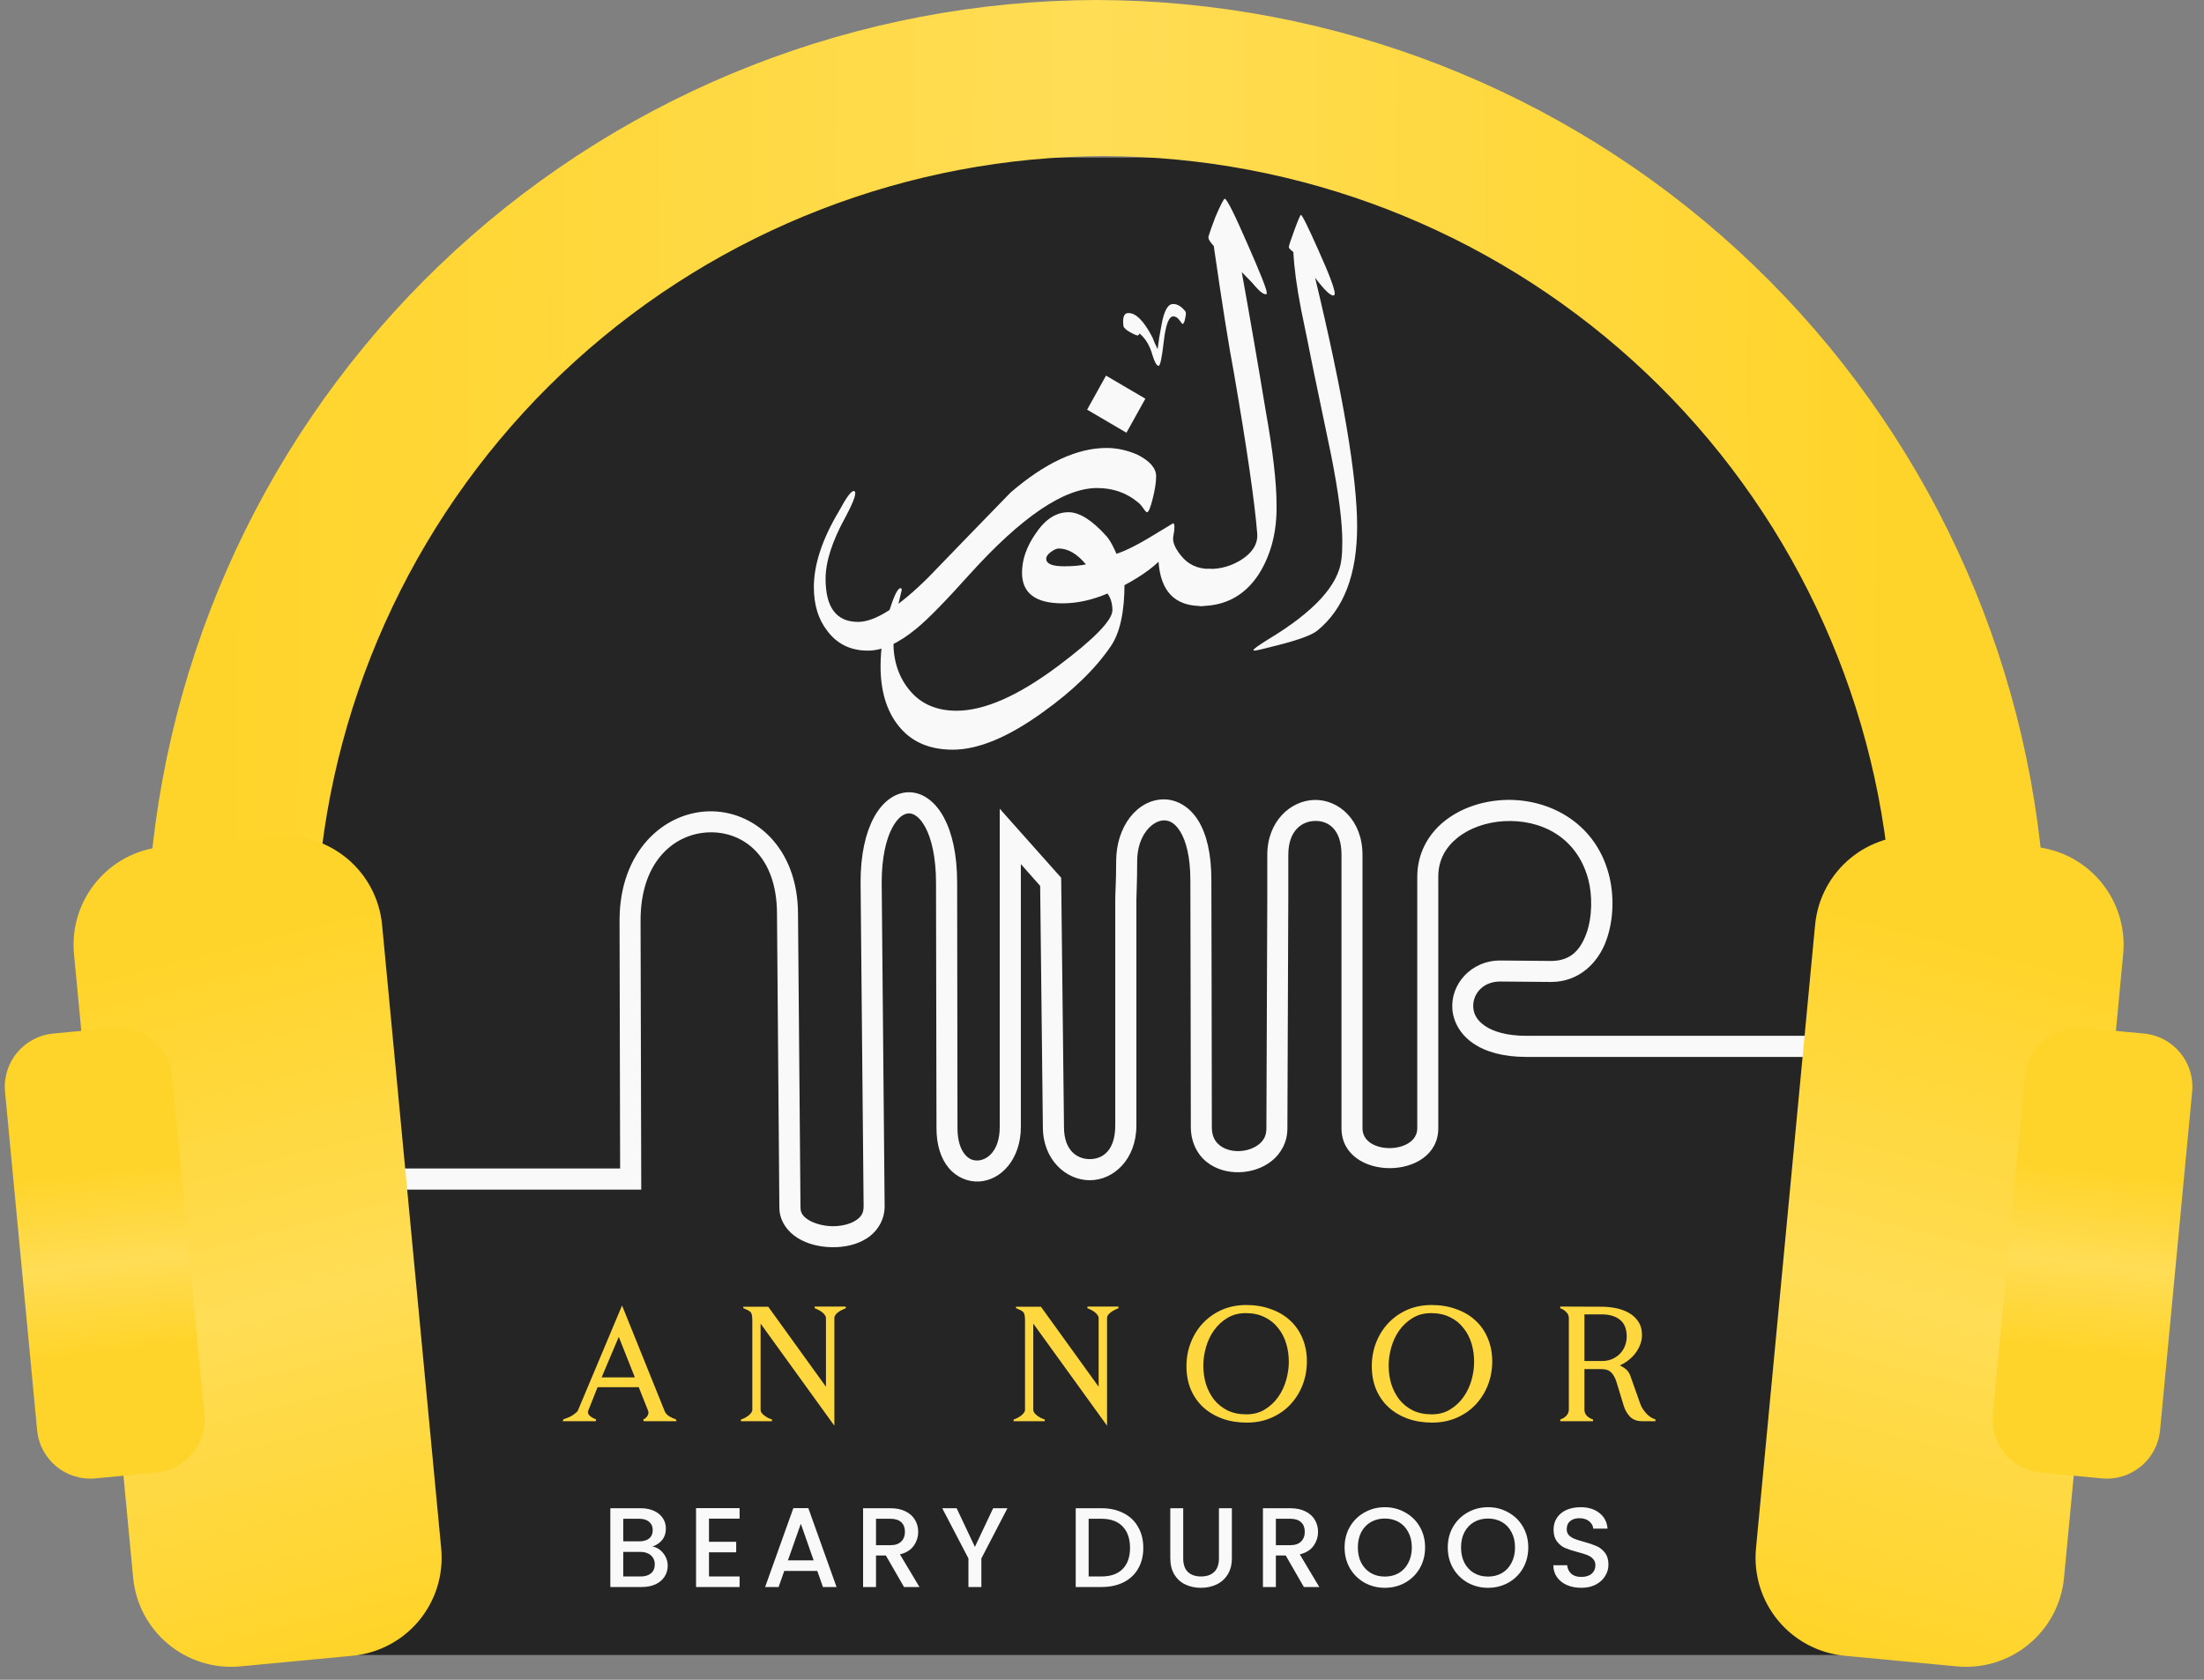 <svg xmlns="http://www.w3.org/2000/svg" fill="none" viewBox="0 0 244 186" height="186" width="244">
<rect x="0" y="0" width="244" height="186" fill="#808080" stroke="none"/>
<path fill="#252525" d="M33.501 75.248H214.487V183.255H33.501V75.248Z"></path>
<path fill="#252525" d="M152.217 17.448H82.118C63.559 25.681 45.397 40.977 28.998 64.718L28.925 118.2L34.258 130.264H69.763L69.697 101.609C69.697 87.349 87.128 87.025 87.128 100.927L87.393 133.427C87.393 137.523 96.713 137.961 96.713 133.298L96.388 97.407C96.388 85.734 104.736 85.588 104.736 97.467L104.781 124.615C104.781 131.336 111.79 130.615 111.79 124.511V92.324L116.263 97.35L116.569 124.517C116.569 130.698 124.579 130.966 124.579 124.312V99.295C124.579 98.55 124.674 97.377 124.674 95.07C124.674 88.236 132.892 86.034 132.892 97.176C132.892 97.176 132.937 118.552 132.937 124.498C132.937 129.875 141.303 129.294 141.303 124.685L141.408 98.821V94.366C141.408 87.955 149.622 87.668 149.622 94.366V124.64C149.622 129.083 158.011 129.007 158.011 124.64V96.772C158.011 88.015 174.037 86.049 176.91 96.772C177.96 100.688 176.929 107.276 171.657 107.276L166.027 107.229C160.761 107.229 159.291 115.573 168.957 115.573H212.972L205.236 63.132C190.92 42.201 172.52 26.205 152.217 17.448Z"></path>
<path fill="#F9F9F9" d="M100.612 87.726C99.02 87.735 97.631 88.859 96.723 90.565C95.815 92.27 95.273 94.647 95.273 97.704L95.61 133.601C95.606 134.369 95.309 134.778 94.697 135.164C94.082 135.552 93.117 135.793 92.134 135.776C91.151 135.76 90.159 135.486 89.521 135.089C88.882 134.691 88.621 134.295 88.621 133.713L88.346 101.217C88.346 93.779 83.415 89.695 78.43 89.839C73.446 89.984 68.59 94.3 68.59 101.905L68.653 129.387H28.968V131.725H70.991L70.916 101.905C70.916 95.25 74.775 92.273 78.506 92.165C82.237 92.057 86.02 94.753 86.02 101.217L86.282 133.726C86.287 135.186 87.189 136.388 88.296 137.077C89.405 137.767 90.749 138.08 92.097 138.102C93.444 138.124 94.803 137.853 95.935 137.139C97.067 136.426 97.936 135.142 97.936 133.588L97.61 97.692C97.612 94.921 98.117 92.896 98.773 91.665C99.43 90.431 100.128 90.067 100.624 90.064C101.119 90.062 101.805 90.404 102.462 91.64C103.118 92.876 103.624 94.921 103.624 97.754L103.676 124.911C103.676 126.794 104.163 128.295 105.039 129.337C105.914 130.379 107.185 130.897 108.414 130.825C110.874 130.68 113.016 128.297 113.016 124.799V95.678L115.154 98.092L115.454 124.824C115.46 128.409 118.009 130.677 120.63 130.688C123.255 130.698 125.807 128.406 125.807 124.611V99.592C125.807 98.947 125.894 97.704 125.894 95.366C125.894 92.416 127.64 90.847 128.845 90.84C129.447 90.836 130.062 91.099 130.67 92.09C131.279 93.081 131.783 94.824 131.783 97.466C131.783 97.466 131.834 118.846 131.834 124.786C131.834 126.432 132.529 127.812 133.572 128.65C134.616 129.488 135.921 129.83 137.198 129.8C138.476 129.77 139.756 129.365 140.774 128.562C141.79 127.761 142.521 126.486 142.525 124.986V124.973L142.625 99.117V94.653C142.625 91.945 144.154 90.927 145.588 90.902C147.021 90.877 148.514 91.78 148.514 94.653V124.936C148.514 130.846 159.229 130.795 159.229 124.936V97.066C159.229 95.232 160.034 93.83 161.354 92.765C162.675 91.699 164.541 91.037 166.506 90.927C170.436 90.706 174.541 92.545 175.833 97.366C176.291 99.074 176.299 101.535 175.621 103.38C174.944 105.222 173.862 106.401 171.72 106.406L166.093 106.356H166.08C162.832 106.356 160.549 109.021 160.792 111.795C160.913 113.182 161.688 114.565 163.08 115.521C164.471 116.476 166.422 117.034 169.006 117.034H205.291V114.696H169.006C166.757 114.696 165.28 114.204 164.393 113.595C163.506 112.986 163.166 112.294 163.105 111.595C162.982 110.199 164.059 108.688 166.068 108.682L171.707 108.732C174.829 108.732 176.916 106.609 177.809 104.18C178.701 101.752 178.688 98.974 178.096 96.766C176.514 90.864 171.168 88.319 166.368 88.589C163.968 88.724 161.652 89.521 159.879 90.952C158.105 92.383 156.903 94.521 156.903 97.066V124.936C156.903 127.809 150.839 127.91 150.839 124.936V94.653C150.839 90.828 148.223 88.529 145.55 88.576C142.877 88.623 140.299 90.95 140.299 94.653V99.104L140.199 124.973C140.199 125.773 139.886 126.302 139.336 126.736C138.786 127.17 137.962 127.442 137.148 127.461C136.334 127.481 135.56 127.245 135.035 126.824C134.51 126.402 134.16 125.828 134.16 124.786C134.16 118.834 134.108 97.466 134.108 97.466C134.108 94.537 133.59 92.381 132.658 90.864C131.726 89.348 130.284 88.505 128.832 88.514C125.928 88.53 123.568 91.481 123.568 95.366C123.568 97.64 123.468 98.749 123.468 99.592V124.611C123.468 127.47 122.01 128.355 120.63 128.349C119.25 128.343 117.792 127.397 117.792 124.811V124.798L117.479 97.191L110.678 89.551V124.798C110.678 127.404 109.322 128.437 108.277 128.499C107.755 128.53 107.265 128.359 106.827 127.836C106.388 127.314 106.001 126.388 106.001 124.91L105.963 97.753C105.963 94.647 105.421 92.264 104.513 90.552C103.604 88.839 102.203 87.718 100.612 87.726Z"></path>
<path fill="url(#paint0_linear_18_1192)" d="M121.398 0C95.107 0.063 69.788 9.95 50.411 27.72C31.034 45.491 18.999 69.861 16.666 96.049H35.39C37.562 74.502 47.644 54.526 63.686 39.978C79.728 25.431 100.593 17.345 122.249 17.283C143.904 17.345 164.768 25.431 180.81 39.979C196.852 54.526 206.933 74.503 209.106 96.049H226.13C223.798 69.861 211.762 45.49 192.385 27.72C173.008 9.95 147.69 0.063 121.398 0Z"></path>
<path fill="url(#paint1_linear_18_1192)" d="M212.842 92.591L225.213 93.764C231.234 94.335 235.621 99.641 235.051 105.662L228.508 174.678C227.937 180.698 222.631 185.086 216.61 184.515L204.239 183.342C198.218 182.772 193.831 177.465 194.402 171.445L200.944 102.429C201.515 96.408 206.821 92.02 212.842 92.591Z"></path>
<path fill="url(#paint2_linear_18_1192)" d="M230.633 113.808L237.347 114.444C240.615 114.754 242.996 117.634 242.687 120.902L239.136 158.36C238.826 161.628 235.946 164.009 232.678 163.7L225.964 163.063C222.696 162.753 220.315 159.873 220.624 156.606L224.175 119.147C224.485 115.879 227.365 113.498 230.633 113.808Z"></path>
<path fill="#FFD83F" d="M62.303 157.369L62.372 157.162C62.488 157.127 62.632 157.075 62.804 157.006C62.977 156.937 63.144 156.856 63.305 156.764C63.466 156.661 63.61 156.557 63.737 156.453C63.875 156.35 63.961 156.246 63.996 156.143L68.866 144.554L73.581 156.246C73.673 156.476 73.846 156.672 74.099 156.833C74.352 156.983 74.594 157.092 74.824 157.162L74.893 157.369H71.266L71.215 157.179C71.422 157.087 71.583 156.943 71.698 156.747C71.813 156.54 71.819 156.333 71.716 156.125L70.714 153.604H66.154L65.084 156.298C65.084 156.425 65.112 156.534 65.17 156.626C65.239 156.718 65.32 156.799 65.412 156.868C65.504 156.937 65.602 156.995 65.706 157.041C65.809 157.087 65.907 157.133 65.999 157.179L65.947 157.369L62.303 157.369ZM66.604 152.516H70.282L68.503 148.026L66.604 152.516ZM82.285 144.692H85.049L91.439 153.552V145.953C91.439 145.827 91.392 145.706 91.3 145.591C91.22 145.475 91.116 145.372 90.989 145.28C90.874 145.188 90.742 145.107 90.592 145.038C90.454 144.957 90.322 144.9 90.195 144.865V144.675H93.632V144.865C93.517 144.9 93.385 144.957 93.235 145.038C93.085 145.107 92.947 145.188 92.82 145.28C92.694 145.372 92.584 145.475 92.493 145.591C92.412 145.706 92.372 145.827 92.372 145.953V157.87L84.203 146.558V156.091C84.203 156.217 84.243 156.338 84.324 156.453C84.416 156.569 84.525 156.672 84.652 156.764C84.779 156.856 84.917 156.943 85.066 157.023C85.216 157.092 85.349 157.144 85.463 157.179V157.369H82.027V157.179C82.153 157.144 82.286 157.092 82.424 157.023C82.573 156.943 82.711 156.856 82.838 156.764C82.964 156.672 83.068 156.569 83.149 156.453C83.241 156.338 83.287 156.217 83.287 156.091V146.212C83.287 145.947 83.27 145.746 83.236 145.608C83.215 145.47 83.163 145.36 83.08 145.28C83.011 145.199 82.913 145.13 82.786 145.072C82.66 145.015 82.493 144.94 82.286 144.848L82.285 144.692ZM112.475 144.692H115.238L121.628 153.552V145.953C121.628 145.827 121.582 145.706 121.489 145.591C121.409 145.475 121.305 145.372 121.178 145.28C121.063 145.188 120.931 145.107 120.781 145.038C120.643 144.957 120.511 144.9 120.384 144.865V144.675H123.821V144.865C123.706 144.9 123.574 144.957 123.424 145.038C123.275 145.107 123.136 145.188 123.01 145.28C122.883 145.372 122.774 145.475 122.682 145.591C122.601 145.706 122.561 145.827 122.561 145.953V157.87L114.392 146.558V156.091C114.392 156.217 114.432 156.338 114.513 156.453C114.605 156.569 114.715 156.672 114.841 156.764C114.968 156.856 115.106 156.943 115.256 157.023C115.406 157.092 115.538 157.144 115.653 157.179V157.369H112.216V157.179C112.343 157.144 112.475 157.092 112.613 157.023C112.763 156.943 112.901 156.856 113.028 156.764C113.155 156.672 113.259 156.569 113.339 156.453C113.431 156.338 113.478 156.217 113.478 156.091V146.212C113.478 145.947 113.46 145.746 113.426 145.608C113.405 145.47 113.353 145.36 113.271 145.28C113.202 145.199 113.104 145.13 112.977 145.072C112.85 145.015 112.683 144.94 112.476 144.848L112.475 144.692ZM133.216 151.221C133.216 151.923 133.314 152.602 133.51 153.258C133.718 153.903 134.017 154.479 134.408 154.985C134.811 155.481 135.306 155.878 135.894 156.177C136.492 156.465 137.189 156.609 137.983 156.609C138.766 156.609 139.445 156.43 140.021 156.073C140.608 155.717 141.098 155.262 141.489 154.709C141.892 154.145 142.191 153.518 142.387 152.827C142.583 152.136 142.681 151.457 142.681 150.789C142.681 150.075 142.583 149.396 142.387 148.751C142.191 148.106 141.892 147.536 141.489 147.041C141.098 146.535 140.603 146.137 140.004 145.85C139.405 145.55 138.709 145.401 137.914 145.401C137.143 145.401 136.463 145.579 135.876 145.936C135.289 146.293 134.794 146.753 134.391 147.318C134 147.87 133.706 148.492 133.51 149.183C133.314 149.874 133.216 150.553 133.216 151.221ZM131.351 151.272C131.351 150.34 131.512 149.465 131.835 148.647C132.157 147.83 132.606 147.116 133.182 146.506C133.769 145.884 134.465 145.395 135.271 145.038C136.089 144.681 136.993 144.503 137.983 144.503C138.961 144.503 139.859 144.652 140.677 144.952C141.506 145.239 142.214 145.654 142.801 146.195C143.4 146.736 143.86 147.392 144.183 148.164C144.516 148.935 144.683 149.799 144.683 150.754C144.683 151.675 144.522 152.55 144.2 153.379C143.878 154.197 143.423 154.916 142.836 155.538C142.26 156.148 141.563 156.632 140.746 156.989C139.929 157.346 139.025 157.524 138.035 157.524C137.056 157.524 136.158 157.38 135.34 157.092C134.523 156.793 133.815 156.373 133.216 155.832C132.629 155.291 132.169 154.634 131.835 153.863C131.512 153.092 131.351 152.228 131.351 151.272ZM153.734 151.221C153.734 151.923 153.832 152.602 154.028 153.258C154.235 153.903 154.534 154.479 154.926 154.985C155.329 155.481 155.824 155.878 156.411 156.177C157.01 156.465 157.706 156.609 158.501 156.609C159.284 156.609 159.963 156.43 160.538 156.073C161.126 155.717 161.615 155.262 162.006 154.709C162.409 154.145 162.709 153.518 162.905 152.827C163.1 152.136 163.198 151.457 163.198 150.789C163.198 150.075 163.1 149.396 162.905 148.751C162.709 148.106 162.409 147.536 162.006 147.041C161.615 146.535 161.12 146.137 160.521 145.85C159.923 145.55 159.226 145.401 158.432 145.401C157.66 145.401 156.981 145.579 156.394 145.936C155.806 146.293 155.311 146.753 154.908 147.318C154.517 147.87 154.223 148.492 154.028 149.183C153.832 149.874 153.734 150.553 153.734 151.221ZM151.869 151.272C151.869 150.34 152.03 149.465 152.352 148.647C152.674 147.83 153.123 147.116 153.699 146.506C154.286 145.884 154.983 145.395 155.789 145.038C156.606 144.681 157.51 144.503 158.5 144.503C159.479 144.503 160.377 144.652 161.194 144.952C162.023 145.239 162.731 145.654 163.318 146.195C163.917 146.736 164.378 147.392 164.7 148.164C165.034 148.935 165.201 149.799 165.201 150.754C165.201 151.675 165.04 152.55 164.717 153.379C164.395 154.197 163.94 154.916 163.353 155.538C162.777 156.148 162.081 156.632 161.263 156.989C160.446 157.346 159.542 157.524 158.552 157.524C157.573 157.524 156.675 157.38 155.858 157.092C155.04 156.793 154.332 156.373 153.734 155.832C153.146 155.291 152.686 154.634 152.352 153.863C152.03 153.092 151.869 152.228 151.869 151.272ZM172.731 144.865V144.675L177.308 144.693C177.826 144.693 178.35 144.744 178.88 144.848C179.409 144.952 179.887 145.124 180.313 145.366C180.751 145.608 181.102 145.93 181.366 146.333C181.643 146.736 181.781 147.243 181.781 147.853C181.781 148.21 181.712 148.561 181.574 148.906C181.447 149.24 181.269 149.557 181.039 149.856C180.82 150.144 180.561 150.403 180.262 150.633C179.962 150.864 179.651 151.048 179.329 151.186C179.594 151.313 179.824 151.462 180.02 151.635C180.216 151.796 180.371 152.027 180.486 152.326L181.643 155.59C181.701 155.728 181.787 155.884 181.902 156.056C182.017 156.229 182.15 156.396 182.299 156.557C182.449 156.707 182.61 156.839 182.782 156.954C182.955 157.058 183.116 157.127 183.266 157.161V157.369H181.815C181.251 157.369 180.802 157.208 180.468 156.885C180.146 156.551 179.91 156.143 179.76 155.659L178.948 152.999C178.822 152.585 178.637 152.251 178.396 151.998C178.154 151.733 177.792 151.6 177.308 151.6H175.408V156.091C175.408 156.356 175.5 156.586 175.685 156.782C175.881 156.966 176.105 157.098 176.358 157.179V157.369H172.732V157.179C172.985 157.098 173.203 156.966 173.388 156.782C173.584 156.586 173.682 156.356 173.682 156.091V145.953C173.682 145.688 173.584 145.464 173.388 145.28C173.203 145.084 172.985 144.946 172.731 144.865ZM175.408 150.703H177.36C177.763 150.703 178.131 150.633 178.465 150.495C178.799 150.346 179.087 150.15 179.329 149.908C179.57 149.666 179.754 149.384 179.881 149.062C180.019 148.728 180.089 148.371 180.089 147.991C180.089 147.139 179.835 146.517 179.329 146.126C178.834 145.735 178.16 145.539 177.308 145.539H175.408V150.703Z"></path>
<path fill="#F9F9F9" d="M72.238 171.248C72.706 171.331 73.104 171.578 73.43 171.988C73.757 172.398 73.92 172.863 73.92 173.381C73.92 173.825 73.803 174.227 73.568 174.587C73.343 174.938 73.012 175.218 72.577 175.428C72.142 175.628 71.635 175.729 71.058 175.729H67.568V167.005H70.895C71.489 167.005 71.999 167.105 72.426 167.306C72.853 167.507 73.175 167.779 73.393 168.122C73.61 168.457 73.719 168.833 73.719 169.252C73.719 169.754 73.585 170.172 73.317 170.507C73.049 170.842 72.69 171.089 72.238 171.248ZM68.999 170.67H70.769C71.238 170.67 71.602 170.565 71.861 170.356C72.129 170.139 72.263 169.829 72.263 169.427C72.263 169.034 72.129 168.729 71.861 168.511C71.602 168.285 71.238 168.172 70.769 168.172H68.999V170.67ZM70.932 174.561C71.418 174.561 71.798 174.444 72.075 174.21C72.351 173.976 72.489 173.649 72.489 173.231C72.489 172.804 72.342 172.465 72.049 172.214C71.757 171.963 71.368 171.838 70.882 171.838H68.999V174.561L70.932 174.561ZM78.49 168.16V170.72H81.503V171.888H78.49V174.561H81.879V175.729H77.059V166.992H81.879V168.16H78.49ZM90.479 173.946H86.826L86.199 175.729H84.705L87.831 166.992H89.487L92.613 175.729H91.107L90.479 173.946ZM90.077 172.779L88.659 168.724L87.228 172.779H90.077ZM100.083 175.729L98.074 172.239H96.982V175.729H95.551V167.005H98.564C99.233 167.005 99.798 167.122 100.259 167.356C100.727 167.59 101.074 167.904 101.3 168.298C101.535 168.691 101.652 169.13 101.652 169.616C101.652 170.185 101.485 170.704 101.15 171.172C100.823 171.632 100.317 171.946 99.631 172.114L101.79 175.729L100.083 175.729ZM96.982 171.097H98.564C99.1 171.097 99.501 170.963 99.769 170.695C100.045 170.427 100.183 170.068 100.183 169.616C100.183 169.164 100.049 168.812 99.781 168.561C99.514 168.302 99.108 168.172 98.564 168.172H96.982L96.982 171.097ZM111.532 167.005L108.645 172.566V175.729H107.214V172.566L104.314 167.005H105.908L107.929 171.285L109.95 167.005H111.532ZM121.94 167.005C122.869 167.005 123.681 167.185 124.375 167.545C125.078 167.896 125.618 168.406 125.994 169.076C126.379 169.737 126.572 170.511 126.572 171.398C126.572 172.285 126.379 173.055 125.994 173.708C125.618 174.361 125.078 174.863 124.375 175.214C123.681 175.557 122.869 175.729 121.94 175.729H119.091V167.005H121.94ZM121.94 174.561C122.961 174.561 123.743 174.285 124.287 173.733C124.831 173.181 125.103 172.402 125.103 171.398C125.103 170.386 124.831 169.595 124.287 169.026C123.743 168.457 122.961 168.172 121.94 168.172H120.522V174.561H121.94ZM130.991 167.005V172.566C130.991 173.227 131.163 173.725 131.506 174.059C131.858 174.394 132.343 174.561 132.962 174.561C133.59 174.561 134.075 174.394 134.418 174.059C134.77 173.725 134.946 173.227 134.946 172.566V167.005H136.377V172.54C136.377 173.252 136.222 173.854 135.913 174.348C135.603 174.842 135.189 175.21 134.67 175.453C134.151 175.695 133.578 175.817 132.95 175.817C132.323 175.817 131.749 175.695 131.231 175.453C130.72 175.21 130.314 174.842 130.013 174.348C129.712 173.854 129.561 173.252 129.561 172.54V167.005H130.991ZM144.348 175.729L142.34 172.239H141.248V175.729H139.817V167.005H142.83C143.499 167.005 144.064 167.122 144.524 167.356C144.993 167.59 145.34 167.904 145.566 168.298C145.8 168.691 145.917 169.13 145.917 169.616C145.917 170.185 145.75 170.704 145.416 171.172C145.089 171.632 144.583 171.946 143.897 172.114L146.056 175.729L144.348 175.729ZM141.248 171.097H142.83C143.365 171.097 143.767 170.963 144.035 170.695C144.311 170.427 144.449 170.068 144.449 169.616C144.449 169.164 144.315 168.812 144.047 168.561C143.779 168.302 143.374 168.172 142.83 168.172H141.248L141.248 171.097ZM153.312 175.817C152.5 175.817 151.751 175.628 151.065 175.252C150.387 174.867 149.848 174.335 149.446 173.658C149.052 172.971 148.856 172.201 148.856 171.348C148.856 170.494 149.052 169.729 149.446 169.051C149.847 168.373 150.387 167.846 151.065 167.469C151.751 167.084 152.5 166.892 153.312 166.892C154.132 166.892 154.881 167.084 155.559 167.469C156.245 167.846 156.785 168.373 157.178 169.051C157.572 169.729 157.768 170.494 157.768 171.348C157.768 172.201 157.572 172.971 157.178 173.658C156.785 174.335 156.245 174.867 155.559 175.252C154.881 175.628 154.132 175.817 153.312 175.817ZM153.312 174.574C153.889 174.574 154.404 174.444 154.856 174.185C155.308 173.917 155.659 173.54 155.91 173.055C156.17 172.561 156.3 171.992 156.3 171.348C156.3 170.704 156.17 170.139 155.91 169.653C155.66 169.168 155.308 168.796 154.856 168.536C154.404 168.277 153.889 168.147 153.312 168.147C152.735 168.147 152.22 168.277 151.768 168.536C151.316 168.796 150.961 169.168 150.701 169.653C150.45 170.139 150.325 170.704 150.325 171.348C150.325 171.992 150.45 172.561 150.701 173.055C150.961 173.54 151.316 173.917 151.768 174.185C152.22 174.444 152.735 174.574 153.312 174.574ZM164.736 175.817C163.924 175.817 163.175 175.628 162.489 175.252C161.811 174.867 161.271 174.335 160.87 173.658C160.476 172.971 160.28 172.201 160.28 171.348C160.28 170.494 160.476 169.729 160.87 169.051C161.271 168.373 161.811 167.846 162.489 167.469C163.175 167.084 163.924 166.892 164.736 166.892C165.556 166.892 166.305 167.084 166.983 167.469C167.669 167.846 168.209 168.373 168.602 169.051C168.996 169.729 169.192 170.494 169.192 171.348C169.192 172.201 168.996 172.971 168.602 173.658C168.209 174.335 167.669 174.867 166.983 175.252C166.305 175.628 165.556 175.817 164.736 175.817ZM164.736 174.574C165.313 174.574 165.828 174.444 166.28 174.185C166.732 173.917 167.083 173.54 167.334 173.055C167.594 172.561 167.724 171.992 167.724 171.348C167.724 170.704 167.594 170.139 167.334 169.653C167.083 169.168 166.732 168.796 166.28 168.536C165.828 168.277 165.313 168.147 164.736 168.147C164.159 168.147 163.644 168.277 163.192 168.536C162.74 168.796 162.384 169.168 162.125 169.653C161.874 170.139 161.749 170.704 161.749 171.348C161.749 171.992 161.874 172.561 162.125 173.055C162.384 173.54 162.74 173.917 163.192 174.185C163.644 174.444 164.159 174.574 164.736 174.574ZM175.055 175.817C174.469 175.817 173.942 175.716 173.474 175.515C173.005 175.306 172.637 175.013 172.369 174.637C172.101 174.26 171.968 173.821 171.968 173.319H173.499C173.533 173.695 173.679 174.005 173.938 174.248C174.206 174.49 174.578 174.612 175.055 174.612C175.549 174.612 175.934 174.494 176.21 174.26C176.486 174.017 176.624 173.708 176.624 173.331C176.624 173.038 176.536 172.8 176.361 172.616C176.193 172.432 175.98 172.289 175.72 172.189C175.469 172.089 175.118 171.98 174.666 171.863C174.097 171.712 173.632 171.561 173.273 171.411C172.921 171.252 172.62 171.009 172.369 170.683C172.118 170.356 171.992 169.921 171.992 169.377C171.992 168.875 172.118 168.436 172.369 168.059C172.62 167.683 172.971 167.394 173.423 167.193C173.875 166.992 174.398 166.892 174.992 166.892C175.838 166.892 176.528 167.105 177.063 167.532C177.607 167.95 177.909 168.528 177.967 169.264H176.386C176.36 168.946 176.209 168.674 175.934 168.448C175.658 168.222 175.294 168.109 174.842 168.109C174.432 168.109 174.097 168.214 173.837 168.423C173.578 168.632 173.448 168.934 173.448 169.327C173.448 169.595 173.528 169.817 173.687 169.992C173.854 170.16 174.063 170.294 174.314 170.394C174.565 170.494 174.908 170.603 175.344 170.72C175.921 170.879 176.39 171.038 176.75 171.197C177.118 171.356 177.428 171.603 177.678 171.938C177.938 172.264 178.068 172.704 178.068 173.256C178.068 173.699 177.946 174.118 177.703 174.511C177.469 174.904 177.122 175.223 176.662 175.465C176.21 175.699 175.674 175.817 175.055 175.817Z"></path>
<path fill="#F9F9F9" d="M150.245 58.292C150.245 63.6 148.772 67.448 145.828 69.834C145.226 70.325 143.732 70.871 141.345 71.473C139.873 71.853 139.059 72.042 138.903 72.042C138.813 72.042 138.769 72.02 138.769 71.976C138.769 71.864 139.326 71.462 140.442 70.771C145.505 67.715 148.193 64.771 148.505 61.938C148.572 61.448 148.605 60.79 148.605 59.964C148.605 57.756 148.192 54.566 147.367 50.395C146.698 47.184 146.029 43.972 145.359 40.76C144.936 38.619 144.501 36.477 144.055 34.337C143.564 31.816 143.274 29.675 143.185 27.913C142.85 27.645 142.683 27.467 142.683 27.378C142.683 27.221 142.889 26.585 143.302 25.47C143.715 24.355 143.955 23.797 144.021 23.797C144.155 23.797 144.802 25.102 145.962 27.712C147.166 30.388 147.769 31.994 147.769 32.53C147.747 32.619 147.724 32.674 147.701 32.697C147.39 32.853 146.687 32.206 145.594 30.756C148.694 43.648 150.245 52.827 150.245 58.292Z"></path>
<path fill="#F9F9F9" d="M124.492 64.631C124.492 67.757 123.989 70.06 122.985 71.54C121.282 74.052 118.77 76.494 115.448 78.866C111.624 81.63 108.302 83.012 105.482 83.012C102.831 83.012 100.807 82.105 99.411 80.291C98.127 78.644 97.485 76.466 97.485 73.758C97.485 71.832 97.792 69.85 98.406 67.813C98.965 65.942 99.411 65.049 99.746 65.133C99.802 65.161 99.83 65.231 99.83 65.343C99.83 65.314 99.677 65.956 99.37 67.269C99.062 68.581 98.909 69.864 98.909 71.12C98.909 73.27 99.53 75.07 100.772 76.522C102.014 77.973 103.724 78.699 105.902 78.699C108.972 78.699 112.713 77.052 117.123 73.758C121.143 70.744 123.152 68.678 123.152 67.562C123.152 66.836 122.971 66.221 122.608 65.719C120.905 66.445 119.245 66.808 117.626 66.808C114.639 66.808 113.145 65.677 113.145 63.416C113.145 61.993 113.634 60.569 114.611 59.145C115.671 57.526 116.899 56.717 118.295 56.717C119.495 56.717 120.877 57.582 122.441 59.313C122.859 59.76 123.306 60.569 123.78 61.742C124.255 62.914 124.492 63.877 124.492 64.631ZM120.221 62.495C119.244 61.323 118.239 60.737 117.206 60.737C116.983 60.737 116.697 60.862 116.348 61.113C115.999 61.365 115.825 61.616 115.825 61.867C115.825 62.425 116.481 62.705 117.793 62.705C118.742 62.705 119.551 62.635 120.221 62.495Z"></path>
<path fill="#F9F9F9" d="M133.913 62.997C134.332 62.997 134.541 63.36 134.541 64.086C134.541 66.096 134.024 67.101 132.991 67.101C130.06 67.101 128.483 65.468 128.26 62.202C127.004 63.402 125.12 64.575 122.608 65.719V61.532C123.529 61.476 125.008 60.848 127.046 59.648C128.944 58.503 129.893 57.931 129.893 57.931C130.061 58.043 130.061 58.532 129.893 59.397C129.782 59.955 130.047 60.639 130.689 61.449C131.47 62.481 132.545 62.997 133.913 62.997Z"></path>
<path fill="#F9F9F9" d="M141.324 55.88C141.38 58.838 140.724 61.406 139.356 63.584C137.821 65.929 135.671 67.101 132.908 67.101C132.517 67.101 132.322 66.738 132.322 66.012C132.322 64.002 132.866 62.997 133.955 62.997C135.211 62.997 136.383 62.648 137.472 61.951C138.672 61.17 139.245 60.234 139.189 59.145C138.909 55.6 138.044 49.627 136.593 41.225C136.035 38.294 135.295 33.632 134.373 27.239C133.927 26.765 133.732 26.416 133.788 26.192C133.899 25.802 134.15 25.09 134.541 24.057C135.127 22.69 135.476 22.006 135.588 22.006C135.811 22.006 136.635 23.639 138.058 26.905C139.51 30.199 140.235 32.027 140.235 32.39C140.235 32.446 140.235 32.502 140.235 32.557C139.984 32.669 139.552 32.376 138.938 31.678C138.771 31.455 138.282 30.938 137.472 30.128C138.393 35.237 139.273 40.332 140.11 45.412C140.92 49.934 141.324 53.423 141.324 55.88Z"></path>
<path fill="#F9F9F9" d="M127.994 52.742C127.994 53.384 127.868 54.207 127.616 55.212C127.366 56.217 127.156 56.719 126.989 56.719C126.905 56.719 126.765 56.573 126.57 56.28C126.375 55.987 126.165 55.756 125.942 55.589C124.686 54.556 123.192 54.039 121.462 54.039C117.805 54.039 113.101 57.222 107.351 63.586C104.699 66.545 102.745 68.541 101.49 69.574C99.507 71.221 97.707 72.045 96.088 72.045C94.162 72.045 92.654 71.305 91.566 69.825C90.588 68.569 90.1 66.964 90.1 65.01C90.1 62.498 91.035 59.678 92.906 56.552C93.715 55.044 94.26 54.319 94.538 54.375C94.901 54.431 94.595 55.38 93.618 57.222C92.138 59.902 91.398 62.191 91.398 64.089C91.398 67.271 92.599 68.862 94.999 68.862C96.87 68.862 99.466 67.215 102.787 63.921C105.829 60.767 108.858 57.64 111.873 54.542C115.697 51.248 119.242 49.602 122.508 49.602C123.653 49.602 124.797 49.853 125.942 50.355C127.31 51.053 127.994 51.848 127.994 52.742Z"></path>
<path fill="#F9F9F9" d="M122.446 41.593L126.801 44.147L124.707 47.916L120.352 45.361L122.446 41.593Z"></path>
<path fill="#F9F9F9" d="M131.209 34.454C131.314 34.559 131.314 34.823 131.209 35.243C131.139 35.664 131.033 35.875 130.893 35.875C130.893 35.875 130.788 35.735 130.578 35.454C130.367 35.173 130.139 35.033 129.894 35.033C129.403 35.033 129.052 35.954 128.841 37.796C128.631 39.637 128.438 40.541 128.262 40.506C128.052 40.506 127.824 40.102 127.578 39.295C127.298 38.278 126.824 37.489 126.158 36.927C126.122 36.998 126.07 37.068 126 37.138C125.895 37.173 125.605 37.059 125.132 36.796C124.658 36.533 124.404 36.296 124.369 36.086C124.263 35.138 124.439 34.665 124.895 34.665C125.737 34.63 126.631 35.524 127.579 37.348C127.719 37.734 127.912 38.173 128.157 38.664C128.263 37.787 128.403 36.91 128.578 36.033C128.859 34.419 129.297 33.63 129.894 33.665C130.35 33.665 130.788 33.928 131.209 34.454Z"></path>
<path fill="url(#paint3_linear_18_1192)" d="M30.404 92.591L18.033 93.764C12.012 94.335 7.624 99.641 8.195 105.662L14.738 174.678C15.308 180.698 20.615 185.086 26.636 184.515L39.007 183.342C45.027 182.772 49.415 177.465 48.844 171.445L42.302 102.429C41.731 96.408 36.425 92.02 30.404 92.591Z"></path>
<path fill="url(#paint4_linear_18_1192)" d="M12.613 113.808L5.899 114.444C2.631 114.754 0.249 117.634 0.559 120.902L4.11 158.36C4.42 161.628 7.3 164.009 10.568 163.7L17.282 163.063C20.55 162.753 22.931 159.873 22.622 156.606L19.071 119.147C18.761 115.879 15.881 113.498 12.613 113.808Z"></path>
<defs>
<linearGradient gradientUnits="userSpaceOnUse" y2="74.995" x2="208.555" y1="72.912" x1="25.375" id="paint0_linear_18_1192">
<stop stop-color="#FFD42A"></stop>
<stop stop-color="#FFDD55" offset="0.512"></stop>
<stop stop-color="#FFD42A" offset="1"></stop>
</linearGradient>
<linearGradient gradientUnits="userSpaceOnUse" y2="179.651" x2="197.548" y1="104.46" x1="216.918" id="paint1_linear_18_1192">
<stop stop-color="#FFD42A"></stop>
<stop stop-color="#FFDD55" offset="0.512"></stop>
<stop stop-color="#FFD42A" offset="1"></stop>
</linearGradient>
<linearGradient gradientUnits="userSpaceOnUse" y2="149.45" x2="230.04" y1="129.871" x1="232.123" id="paint2_linear_18_1192">
<stop stop-color="#FFD42A"></stop>
<stop stop-color="#FFDD55" offset="0.512"></stop>
<stop stop-color="#FFD42A" offset="1"></stop>
</linearGradient>
<linearGradient gradientUnits="userSpaceOnUse" y2="179.651" x2="45.699" y1="104.46" x1="26.328" id="paint3_linear_18_1192">
<stop stop-color="#FFD42A"></stop>
<stop stop-color="#FFDD55" offset="0.512"></stop>
<stop stop-color="#FFD42A" offset="1"></stop>
</linearGradient>
<linearGradient gradientUnits="userSpaceOnUse" y2="149.45" x2="13.207" y1="129.871" x1="11.124" id="paint4_linear_18_1192">
<stop stop-color="#FFD42A"></stop>
<stop stop-color="#FFDD55" offset="0.512"></stop>
<stop stop-color="#FFD42A" offset="1"></stop>
</linearGradient>
</defs>
</svg>
